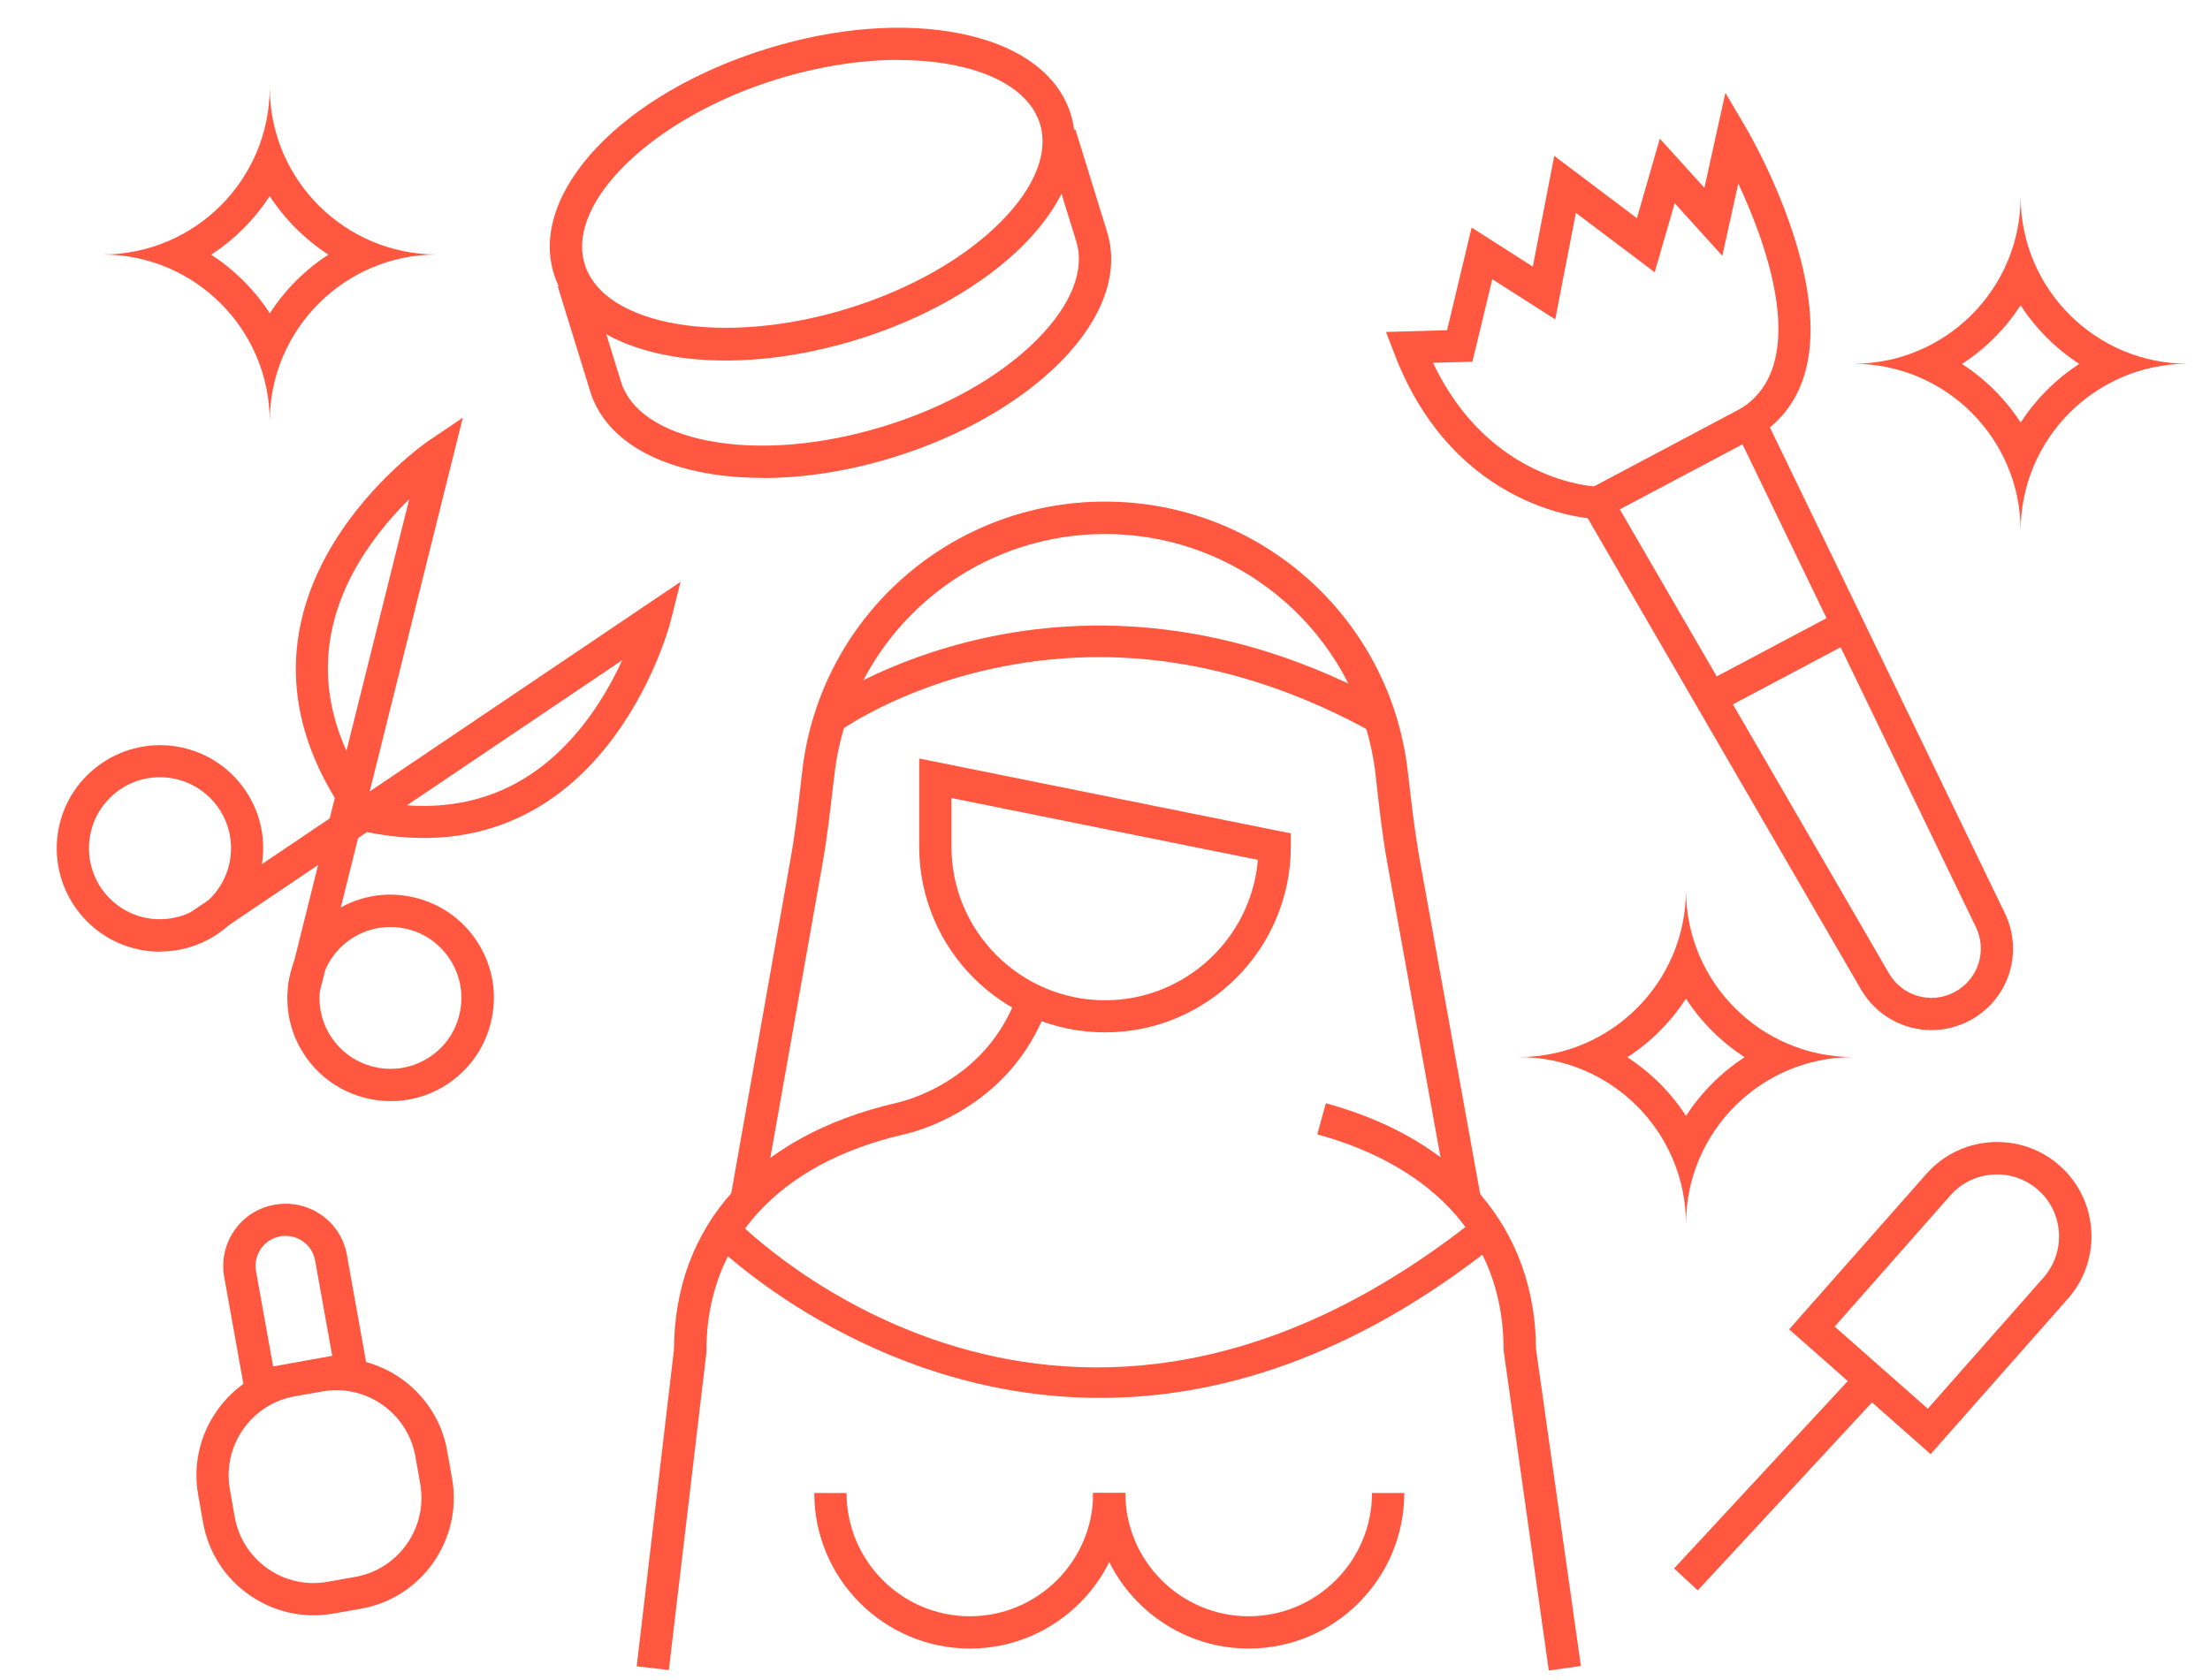 <?xml version="1.0" encoding="UTF-8"?><svg id="Layer_1" xmlns="http://www.w3.org/2000/svg" viewBox="0 0 136.9 104.08"><defs><style>.cls-1{fill:#ff5740;}</style></defs><path class="cls-1" d="M24.2,68.23c-2.17,0-4.29-1.11-5.49-3.1-1.82-3.02-.83-6.96,2.19-8.78,1.46-.88,3.19-1.14,4.84-.72,1.66.41,3.06,1.45,3.94,2.91.88,1.46,1.14,3.18.72,4.84-.41,1.66-1.45,3.05-2.91,3.94h0c-1.03.62-2.16.91-3.29.91ZM24.18,57.44c-.79,0-1.56.21-2.26.63-2.08,1.25-2.75,3.96-1.5,6.03,1.25,2.08,3.96,2.75,6.03,1.5h0c1.01-.6,1.72-1.57,2-2.7.28-1.14.11-2.32-.5-3.33-.61-1.01-1.57-1.72-2.71-2-.35-.09-.71-.13-1.07-.13Z"/><path class="cls-1" d="M19.8,61.48l-1.94-.48,2.88-11.56c-7.75-12.73,5.63-22.01,5.77-22.1l2.16-1.46-8.87,35.61ZM25.35,30.93c-.97.95-2.08,2.23-3.02,3.76-2.36,3.88-2.65,7.86-.87,11.84l3.89-15.6Z"/><path class="cls-1" d="M9.92,58.97c-.41,0-.82-.04-1.23-.12-3.46-.67-5.73-4.04-5.06-7.5h0c.67-3.46,4.04-5.73,7.5-5.06,1.68.33,3.13,1.29,4.08,2.7.96,1.42,1.3,3.12.97,4.8-.33,1.68-1.29,3.13-2.7,4.08-1.07.72-2.3,1.09-3.56,1.09ZM5.59,51.73c-.46,2.38,1.1,4.69,3.48,5.15,1.15.22,2.32-.02,3.3-.67.97-.66,1.63-1.65,1.86-2.81.22-1.15-.01-2.32-.67-3.3-.66-.97-1.65-1.63-2.81-1.86-1.15-.22-2.33.01-3.3.67-.97.66-1.63,1.65-1.86,2.81h0Z"/><path class="cls-1" d="M12.86,58.23l-1.12-1.66,30.42-20.52-.64,2.53c-.04.16-4.16,15.92-18.79,12.98l-9.88,6.66ZM25.22,49.9c4.34.31,7.98-1.32,10.82-4.87,1.12-1.4,1.94-2.89,2.5-4.12l-13.33,8.99Z"/><path class="cls-1" d="M104.44,61.88c.94,1.45,2.18,2.68,3.63,3.63-1.45.94-2.68,2.18-3.63,3.63-.94-1.45-2.18-2.68-3.63-3.63,1.45-.94,2.68-2.18,3.63-3.63M104.44,55.14c0,5.72-4.64,10.36-10.36,10.36,5.72,0,10.36,4.64,10.36,10.36,0-5.72,4.64-10.36,10.36-10.36-5.72,0-10.36-4.64-10.36-10.36h0Z"/><path class="cls-1" d="M16.71,12.15c.94,1.45,2.18,2.68,3.63,3.63-1.45.94-2.68,2.18-3.63,3.63-.94-1.45-2.18-2.68-3.63-3.63,1.45-.94,2.68-2.18,3.63-3.63M16.71,5.41c0,5.72-4.64,10.36-10.36,10.36,5.72,0,10.36,4.64,10.36,10.36,0-5.72,4.64-10.36,10.36-10.36h0,0c-5.72,0-10.36-4.64-10.36-10.36h0Z"/><path class="cls-1" d="M125.17,18.92c.94,1.45,2.18,2.68,3.63,3.63-1.45.94-2.68,2.18-3.63,3.63-.94-1.45-2.18-2.68-3.63-3.63,1.45-.94,2.68-2.18,3.63-3.63M125.17,12.18c0,5.72-4.64,10.36-10.36,10.36h0,0c5.72,0,10.36,4.64,10.36,10.36,0-5.72,4.64-10.36,10.36-10.36-5.72,0-10.36-4.64-10.36-10.36h0Z"/><path class="cls-1" d="M15.3,86.99l-1.41-7.86c-.18-1.02.04-2.04.63-2.89.59-.85,1.47-1.41,2.49-1.59,1.02-.18,2.04.04,2.89.63.85.59,1.41,1.47,1.59,2.49l1.41,7.86-7.6,1.36ZM17.69,76.58c-.11,0-.22,0-.33.03-.49.09-.92.36-1.2.77-.28.41-.39.9-.3,1.39l1.06,5.9,3.66-.66-1.06-5.9c-.09-.49-.36-.92-.77-1.2-.32-.22-.68-.33-1.06-.33Z"/><path class="cls-1" d="M19.43,100.09c-1.41,0-2.79-.43-3.97-1.25-1.53-1.06-2.55-2.66-2.88-4.49l-.3-1.7c-.33-1.83.08-3.69,1.14-5.21,1.06-1.53,2.66-2.55,4.49-2.88l1.7-.3c3.78-.68,7.42,1.85,8.09,5.63l.3,1.7c.68,3.78-1.85,7.42-5.63,8.09h0l-1.7.3c-.42.07-.83.11-1.24.11ZM20.84,86.14c-.29,0-.58.03-.88.08l-1.7.3c-2.7.48-4.5,3.07-4.02,5.77l.3,1.7c.23,1.31.96,2.45,2.05,3.21,1.09.76,2.41,1.05,3.72.81l1.7-.3c2.7-.48,4.5-3.07,4.02-5.77l-.3-1.7c-.43-2.4-2.53-4.1-4.89-4.1Z"/><path class="cls-1" d="M119.6,90.11l-8.77-7.74,8.5-9.63c2.13-2.42,5.84-2.65,8.25-.52,2.42,2.13,2.65,5.84.52,8.25l-8.5,9.63ZM113.65,82.2l5.77,5.09,7.17-8.13c1.4-1.59,1.25-4.03-.34-5.43-1.59-1.4-4.03-1.25-5.43.34l-7.17,8.13Z"/><rect class="cls-1" x="101.74" y="90.69" width="16.85" height="2" transform="translate(-31.97 110.17) rotate(-47.18)"/><path class="cls-1" d="M44.94,22.34c-5.39,0-9.57-1.93-10.63-5.37-1.56-5.05,4.25-11.19,13.23-13.96,4.17-1.29,8.39-1.63,11.86-.95,3.69.72,6.15,2.5,6.93,5.02.78,2.52-.25,5.38-2.89,8.06-2.49,2.51-6.16,4.61-10.33,5.9-2.86.88-5.64,1.3-8.16,1.3ZM55.66,3.71c-2.37,0-4.95.41-7.53,1.2-7.64,2.36-13.09,7.61-11.91,11.46,1.19,3.85,8.65,5.11,16.29,2.75,3.87-1.19,7.24-3.11,9.5-5.39,2.1-2.12,2.96-4.28,2.41-6.06h0c-.55-1.78-2.47-3.08-5.4-3.65-1.05-.2-2.17-.3-3.35-.3Z"/><path class="cls-1" d="M47.22,29.61c-1.31,0-2.56-.11-3.73-.34-3.69-.72-6.15-2.5-6.93-5.02l-2.01-6.51,1.91-.59,2.01,6.51c.55,1.78,2.47,3.08,5.4,3.65,3.16.61,7.02.29,10.89-.9,3.87-1.19,7.24-3.11,9.5-5.39,2.1-2.12,2.96-4.28,2.41-6.06l-1.96-6.34,1.91-.59,1.96,6.34c.78,2.52-.25,5.38-2.89,8.06-2.49,2.51-6.16,4.61-10.33,5.9-2.77.86-5.55,1.29-8.13,1.29Z"/><path class="cls-1" d="M119.64,63.83c-1.74,0-3.42-.91-4.36-2.52l-17.71-30.55,11.25-5.97,15.37,31.79c1.19,2.46.23,5.38-2.18,6.66h0c-.76.4-1.57.59-2.37.59ZM100.34,31.56l16.67,28.75c.83,1.42,2.61,1.94,4.07,1.16s2.03-2.54,1.32-4.02l-14.46-29.92-7.58,4.02Z"/><rect class="cls-1" x="105.4" y="39.99" width="9.61" height="2" transform="translate(-6.36 56.42) rotate(-27.94)"/><path class="cls-1" d="M98.93,32.16c-.36-.01-8.81-.4-12.57-10.28l-.5-1.31,3.78-.11,1.52-6.36,3.79,2.42,1.33-6.86,5.12,3.86,1.42-4.93,2.76,3.05,1.3-5.89,1.29,2.19c.34.58,8.31,14.34.72,19.08l-1.06-1.7c4.33-2.7,1.65-10.09-.15-13.95l-.99,4.48-2.95-3.26-1.24,4.28-4.88-3.68-1.28,6.6-3.9-2.49-1.23,5.11-2.44.07c3.46,7.33,9.92,7.67,10.21,7.68l-.07,2Z"/><path class="cls-1" d="M95.94,103.51l-2.8-19.84c0-8.91-7.23-12.21-11.54-13.38l.53-1.93c8.25,2.25,12.99,7.8,13.02,15.24l2.78,19.63-1.98.28Z"/><path class="cls-1" d="M41.43,103.48l-1.99-.23,2.31-19.64c.03-7.67,5.03-13.23,13.73-15.26.26-.05,5.59-1.2,7.54-6.71l1.89.67c-2.33,6.61-8.73,7.95-9,8-7.71,1.8-12.15,6.68-12.15,13.37v.12s-2.33,19.7-2.33,19.7Z"/><path class="cls-1" d="M89.76,74.63l-3.82-21.14c-.29-1.59-.47-3.2-.65-4.76l-.08-.74c-.99-8.5-8.19-14.9-16.76-14.9s-15.77,6.41-16.76,14.9l-.1.84c-.18,1.54-.36,3.13-.64,4.7l-3.74,21.08-1.97-.35,3.74-21.08c.27-1.51.45-3.07.62-4.58l.1-.85c1.1-9.5,9.16-16.67,18.75-16.67s17.64,7.17,18.75,16.67l.09.74c.17,1.53.36,3.11.63,4.63l3.82,21.14-1.97.36Z"/><path class="cls-1" d="M68.45,63.97c-6.35,0-11.51-5.16-11.51-11.51v-5.46l23.02,4.64v.82c0,6.34-5.16,11.51-11.51,11.51ZM58.94,49.45v3.02c0,5.24,4.27,9.51,9.51,9.51,4.97,0,9.06-3.83,9.47-8.7l-18.98-3.83Z"/><path class="cls-1" d="M84.97,45.35c-7.79-4.29-15.7-5.61-23.49-3.92-5.83,1.26-9.42,3.83-9.45,3.85l-1.18-1.62c.15-.11,15.36-10.92,35.09-.07l-.96,1.75Z"/><path class="cls-1" d="M60.08,102.15c-5.31,0-9.64-4.32-9.64-9.64h2c0,4.21,3.43,7.64,7.64,7.64s7.64-3.43,7.64-7.64h2c0,5.31-4.32,9.64-9.64,9.64Z"/><path class="cls-1" d="M77.35,102.15c-5.31,0-9.64-4.32-9.64-9.64h2c0,4.21,3.43,7.64,7.64,7.64s7.64-3.43,7.64-7.64h2c0,5.31-4.32,9.64-9.64,9.64Z"/><path class="cls-1" d="M68.15,86.62c-14.33,0-23.89-9.52-24.03-9.67l1.43-1.4c.82.84,20.44,20.28,45.94-.08l1.25,1.56c-9,7.19-17.39,9.59-24.59,9.59Z"/></svg>
